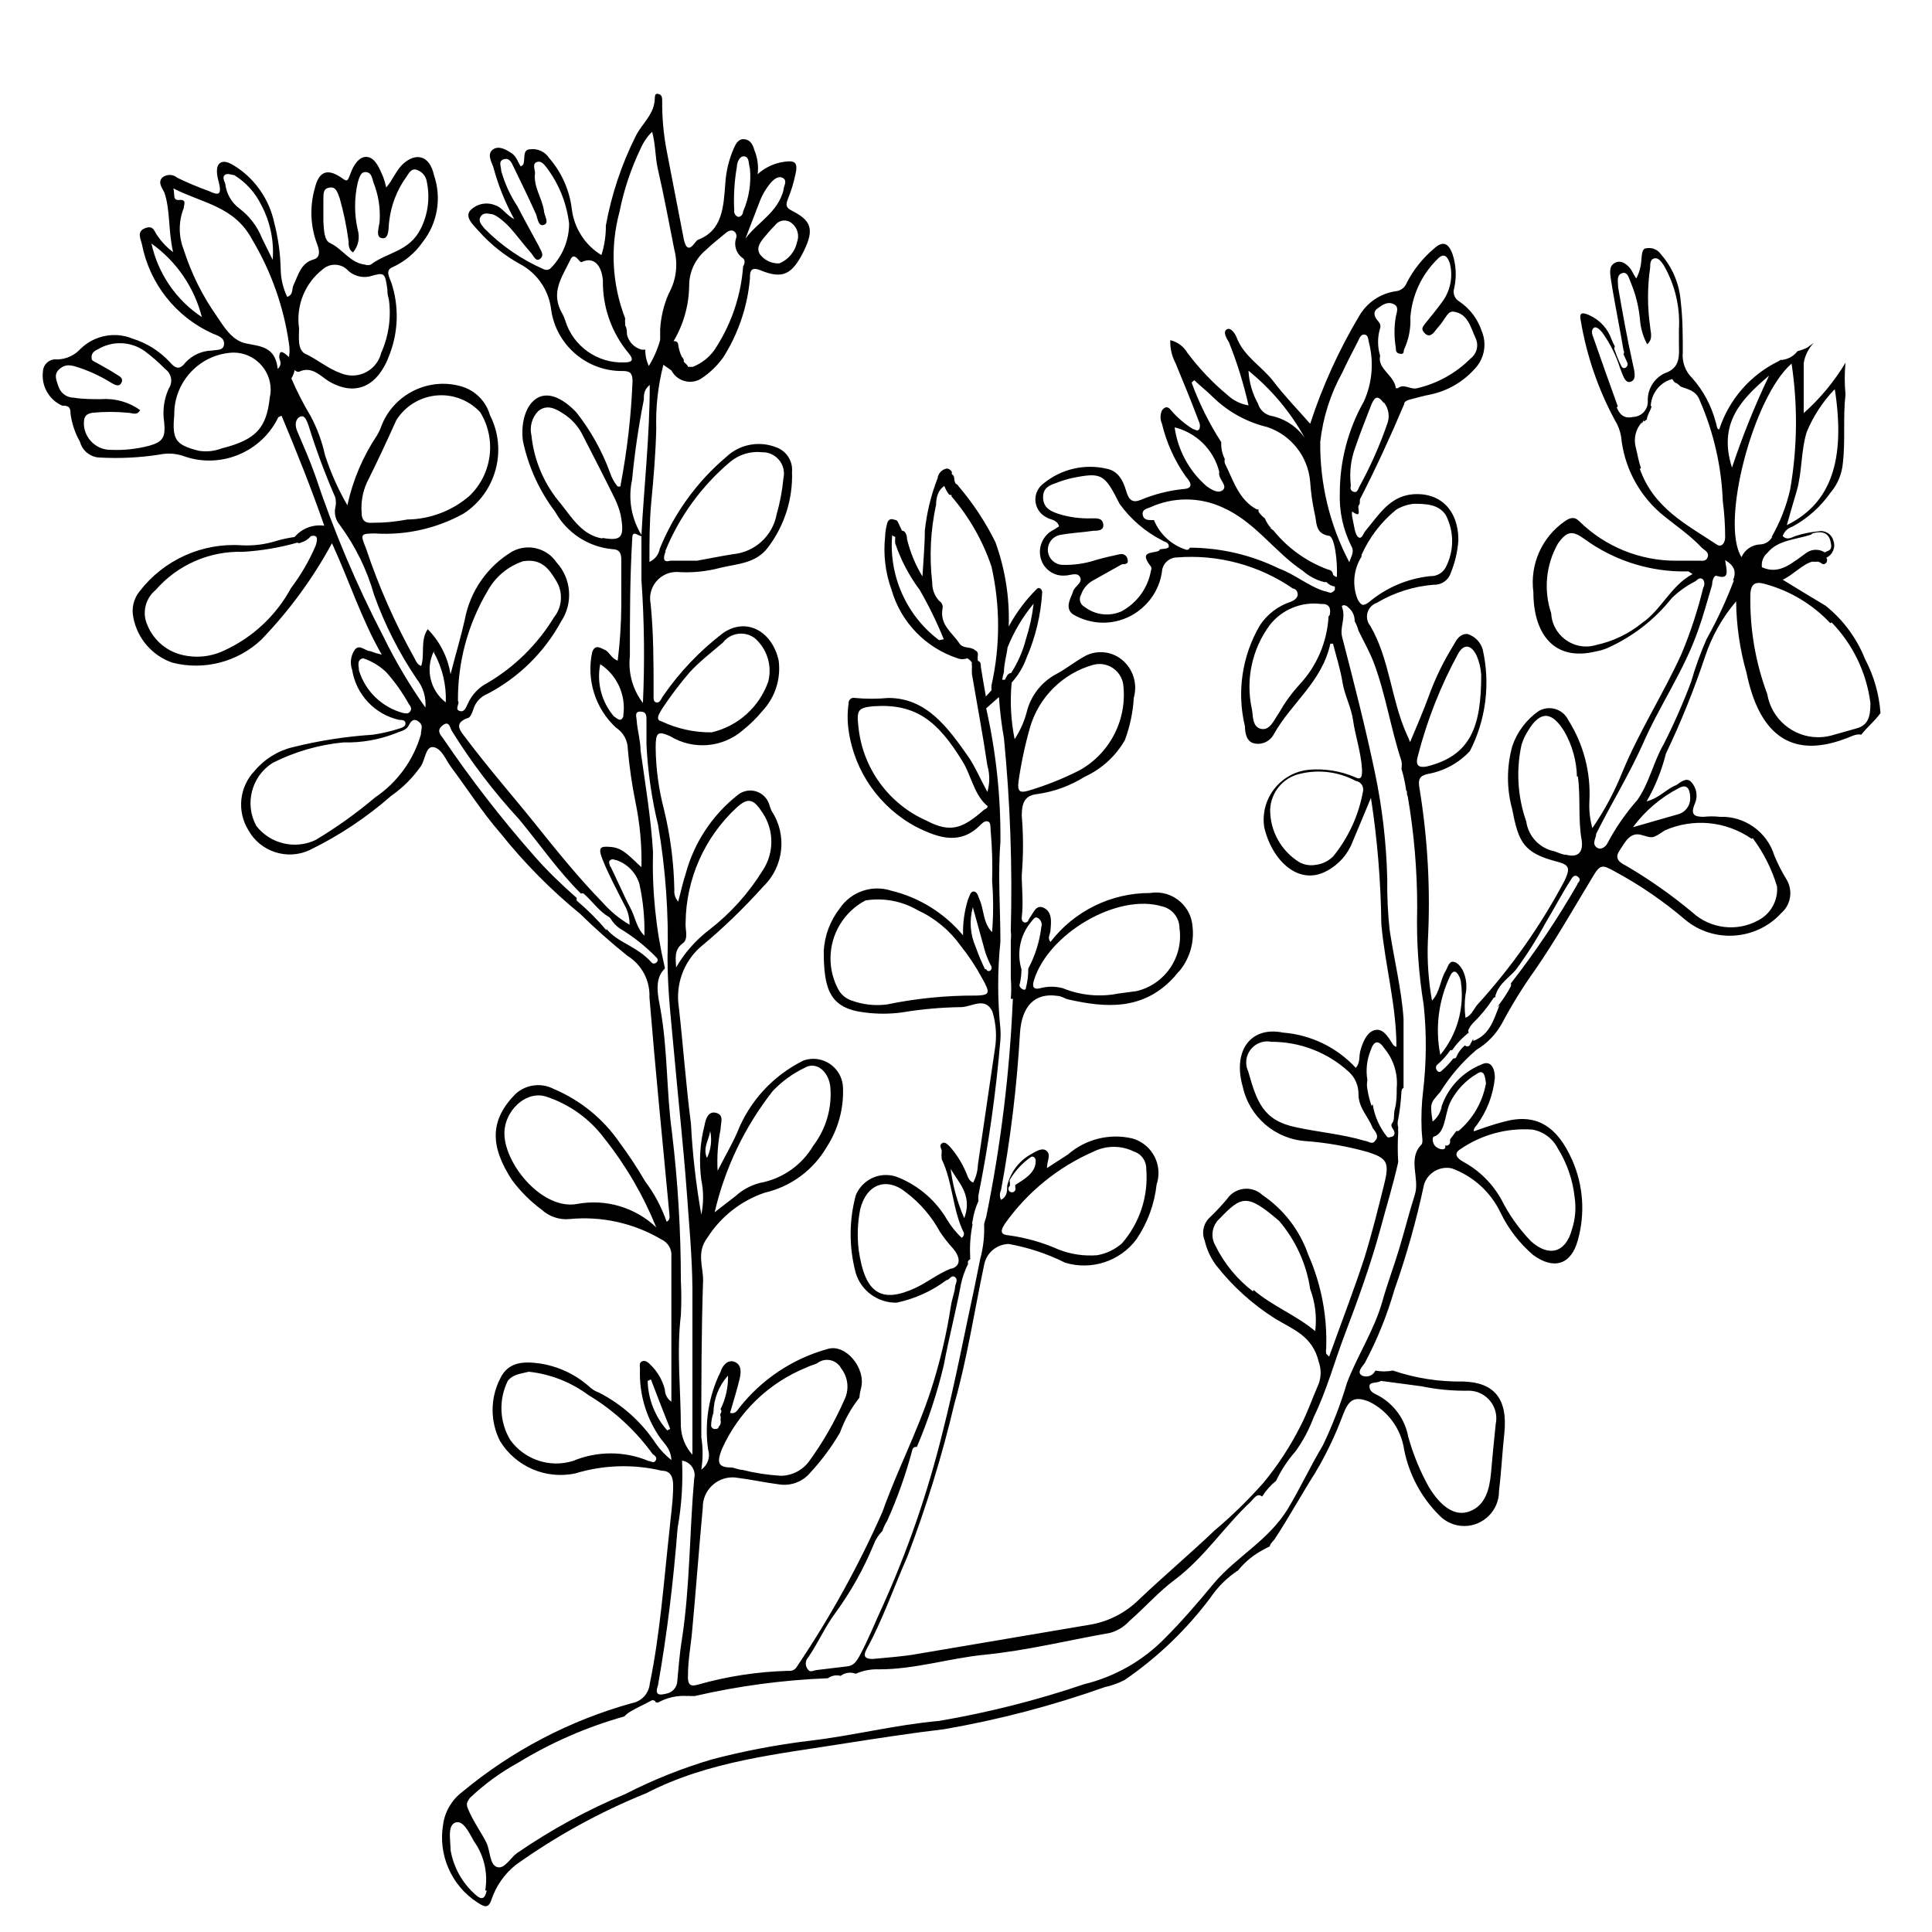 <?xml version="1.0" encoding="UTF-8" standalone="no"?>
<!DOCTYPE svg PUBLIC "-//W3C//DTD SVG 1.1//EN" "http://www.w3.org/Graphics/SVG/1.1/DTD/svg11.dtd">
<svg width="100%" height="100%" viewBox="0 0 70 70" version="1.1" xmlns="http://www.w3.org/2000/svg" xmlns:xlink="http://www.w3.org/1999/xlink" xml:space="preserve" xmlns:serif="http://www.serif.com/" style="fill-rule:evenodd;clip-rule:evenodd;stroke-linejoin:round;stroke-miterlimit:2;">
    <g transform="matrix(1.074,0,0,1.074,-3.008,-2.249)">
        <path d="M63.27,19.86C63.779,19.583 64.217,19.193 64.55,18.72C64.791,18.439 64.937,18.089 64.97,17.72C65.06,16.96 64.97,16.17 65.06,15.4C65.025,15.044 65.025,14.686 65.06,14.33C64.679,14.965 64.204,15.539 63.65,16.03L63.65,14.34C63.693,14.085 63.811,13.848 63.99,13.66L63.77,13.82C63.665,13.873 63.554,13.913 63.44,13.94C63.322,14.098 63.145,14.203 62.95,14.23C62.928,14.241 62.902,14.241 62.88,14.23L62.8,14.28C61.849,14.743 61.127,15.574 60.8,16.58C60.71,16.58 60.72,16.43 60.68,16.33C60.535,15.782 60.265,15.275 59.89,14.85C59.656,14.625 59.538,14.304 59.57,13.98C59.57,13.41 59.57,12.83 59.5,12.26C59.456,11.671 59.221,11.113 58.83,10.67C58.722,10.511 58.528,10.433 58.34,10.47C58.18,10.47 58.19,10.73 58.17,10.9C58.155,11.106 58.098,11.307 58,11.49C57.94,11.39 57.89,11.31 57.85,11.23C57.81,11.15 57.58,10.85 57.33,10.94C57.08,11.03 57.11,11.26 57.14,11.48C57.17,11.7 57.23,12.03 57.28,12.31C57.37,12.82 57.47,13.31 57.57,13.91C57.598,13.949 57.598,14.001 57.57,14.04L57.69,14.31C57.77,14.45 57.58,14.6 57.5,14.45C57.415,14.279 57.341,14.101 57.28,13.92C57.25,13.878 57.25,13.822 57.28,13.78C57.237,13.706 57.2,13.63 57.17,13.55C57.042,13.177 56.762,12.876 56.4,12.72C56.16,12.62 56.07,12.64 56.13,12.92C56.327,14.092 56.715,15.224 57.28,16.27C57.387,16.441 57.458,16.631 57.49,16.83C57.587,17.813 58.052,18.724 58.79,19.38C59.26,19.78 59.79,20.12 60.21,20.57C60.3,20.66 60.47,20.72 60.41,20.89C60.35,21.06 60.19,21 60.07,21.01L59.35,21.01C58.128,21.015 56.952,20.537 56.08,19.68C55.9,19.5 55.75,19.57 55.59,19.68C54.816,20.213 54.406,21.139 54.53,22.07C54.53,23.47 55.22,24.42 56.64,24.07C56.778,24.047 56.912,24.006 57.04,23.95C57.884,23.571 58.625,22.995 59.2,22.27C59.436,22.041 59.706,21.849 60,21.7C60.07,21.64 60.16,21.55 60.26,21.65C60.31,21.733 60.31,21.837 60.26,21.92C60.074,22.689 59.826,23.441 59.52,24.17C58.9,25.53 58.09,26.78 57.52,28.17C57.257,28.825 56.921,29.449 56.52,30.03C56.437,29.734 56.403,29.427 56.42,29.12C56.472,28.159 56.224,27.204 55.71,26.39C55.593,26.142 55.342,25.983 55.068,25.983C54.942,25.983 54.819,26.017 54.71,26.08C54.296,26.369 53.984,26.782 53.82,27.26C53.624,27.963 53.624,28.707 53.82,29.41C54.03,30.52 54.21,30.87 55.32,31.16C55.74,31.27 55.78,31.37 55.59,31.79C54.784,33.312 53.79,34.727 52.63,36C52.51,36.15 52.44,36.35 52.24,36.43C52.204,36.171 52.204,35.909 52.24,35.65C52.301,35.374 52.269,35.086 52.15,34.83C52.07,34.7 51.98,34.56 51.83,34.54C51.68,34.52 51.64,34.73 51.57,34.85C51.38,35.16 51.38,35.57 51.11,35.85C50.991,35.19 50.944,34.52 50.97,33.85C51.062,32.128 50.968,30.402 50.69,28.7C50.63,28.38 50.69,28.26 50.99,28.2C51.527,28.101 52.018,27.831 52.39,27.43C52.931,26.373 53.083,25.158 52.82,24C52.746,23.75 52.55,23.554 52.3,23.48C52.03,23.48 51.93,23.69 51.83,23.87C51.495,24.41 51.216,24.983 51,25.58C50.82,26.08 50.6,26.58 50.37,27.13C50.335,27.034 50.295,26.941 50.25,26.85C49.73,25.68 49.68,24.33 49.03,23.21C48.956,23.122 48.915,23.01 48.915,22.895C48.915,22.684 49.051,22.497 49.25,22.43C49.834,22.082 50.492,21.873 51.17,21.82C51.425,21.833 51.66,21.673 51.74,21.43C51.887,21.073 51.975,20.695 52,20.31C52,19.31 51.39,18.69 50.45,18.77C49.68,18.84 49.31,19.47 48.86,20.01C48.79,20.09 48.75,20.29 48.63,20.22C48.51,20.15 48.48,19.81 48.43,19.59C48.38,19.37 48.43,19.32 48.43,19.36C48.78,19.61 48.57,19.21 48.64,19.14C48.71,19.07 48.64,18.96 48.71,18.88C49.22,17.88 49.71,16.82 50.17,15.73C50.17,15.61 50.34,15.58 50.45,15.55C50.56,15.52 50.86,15.44 51.07,15.4C51.632,15.28 52.143,14.986 52.53,14.56C52.87,14.223 52.973,13.712 52.79,13.27C52.657,12.863 52.393,12.511 52.04,12.27C51.876,12.182 51.799,11.986 51.86,11.81C51.945,11.428 51.924,11.031 51.8,10.66C51.66,10.28 51.47,10.22 51.19,10.47C50.806,10.791 50.49,11.186 50.26,11.63C50.202,11.793 50.052,11.907 49.88,11.92C49.363,11.996 48.909,12.306 48.65,12.76C47.967,13.905 47.414,15.123 47,16.39C46.58,15.91 46.14,15.46 45.76,14.96C45.38,14.46 44.76,14.12 44.52,13.48C44.46,13.33 44.31,13.12 44.18,13.21C44.05,13.3 44.18,13.51 44.26,13.64C44.536,14.331 44.757,15.044 44.92,15.77C44.654,15.726 44.407,15.604 44.21,15.42C43.706,15.001 43.253,14.524 42.86,14C42.734,13.783 42.524,13.627 42.28,13.57C42.271,13.841 42.333,14.11 42.46,14.35C42.73,15 43,15.66 43.26,16.35C43.289,16.42 43.289,16.5 43.26,16.57C43.19,16.67 43.11,16.57 43.05,16.57C42.772,16.399 42.523,16.187 42.31,15.94C42.19,15.77 42.08,15.83 42,15.94C41.936,16.083 41.936,16.247 42,16.39C42.154,17.033 42.429,17.64 42.81,18.18C42.93,18.31 43.11,18.56 42.75,18.59C42.244,18.638 41.748,18.763 41.28,18.96C41,19.07 40.88,18.96 40.79,18.65C40.7,18.34 40.54,17.99 40.15,17.91C39.4,17.73 38.607,17.912 38.01,18.4C37.834,18.526 37.729,18.729 37.729,18.946C37.729,19.203 37.878,19.439 38.11,19.55C38.25,19.64 38.45,19.61 38.53,19.85L38.36,19.96C37.985,20.135 37.796,20.565 37.92,20.96C38.027,21.31 38.366,21.54 38.73,21.51C38.91,21.51 39.15,21.38 39.24,21.57C39.33,21.76 39.05,21.87 39,22.05C38.95,22.23 38.69,22.6 39,22.82C39.309,23.003 39.661,23.1 40.02,23.1C41.011,23.1 41.861,22.362 42,21.38C42.015,21.119 42.229,20.91 42.49,20.9C43.882,20.787 45.27,21.158 46.42,21.95C46.5,21.95 46.58,22.04 46.58,22.15C46.58,22.26 46.46,22.35 46.36,22.39C45.931,22.528 45.561,22.806 45.31,23.18C44.702,24.21 44.519,25.437 44.8,26.6C44.8,26.81 44.85,27.11 45.1,27.17C45.365,27.234 45.641,27.11 45.77,26.87C46.36,25.81 47.4,25.1 47.68,23.81L47.77,23.81C47.88,24.24 48.02,24.67 48.09,25.11C48.16,25.55 48.39,25.96 48.45,26.41C48.51,26.86 48.72,27.49 48.75,28.06C48.75,28.25 48.75,28.44 48.51,28.31C48.024,28.104 47.496,28.019 46.97,28.06C46.103,28.137 45.43,28.873 45.43,29.743C45.43,29.829 45.437,29.915 45.45,30C45.71,31.13 46.62,32 47.57,31.47C47.973,31.255 48.283,30.899 48.44,30.47C48.63,30.01 48.83,29.55 49.05,29.01C49.267,30.417 49.384,31.837 49.4,33.26C49.52,34.64 49.91,36 49.91,37.41C49.854,37.397 49.807,37.36 49.78,37.31C49.63,37.07 49.46,36.79 49.2,36.84C48.94,36.89 48.8,37.19 48.71,37.48C48.62,37.77 48.71,37.91 48.54,38.12C47.903,37.429 47.027,37.004 46.09,36.93C44.96,36.7 44.38,37.58 44.73,38.77C44.955,39.78 45.827,40.526 46.86,40.59C47.567,40.644 48.267,40.768 48.95,40.96C49.59,41.17 49.68,41.3 49.5,42.03C49.32,42.76 49.08,43.73 48.82,44.56C48.46,45.66 48.04,46.74 47.64,47.86C47.604,47.83 47.57,47.796 47.54,47.76C47.53,47.7 47.53,47.64 47.54,47.58C47.581,46.491 47.372,45.406 46.93,44.41C46.646,43.595 46.106,42.893 45.39,42.41C45.244,42.272 45.05,42.196 44.849,42.196C44.584,42.196 44.336,42.329 44.19,42.55C44.014,42.759 43.827,42.96 43.63,43.15C43.405,43.345 43.329,43.664 43.44,43.94C43.509,44.24 43.638,44.522 43.82,44.77C44.377,45.484 45.054,46.097 45.82,46.58C46.43,46.95 47.08,47.16 47.29,48.04C47.374,48.276 47.374,48.534 47.29,48.77C47.08,49.25 46.9,49.77 46.68,50.19C46.334,50.879 45.912,51.526 45.42,52.12C44.91,52.696 44.359,53.234 43.77,53.73C42.93,54.53 42.05,55.27 41.21,56.07C40.781,56.489 40.239,56.774 39.65,56.89L33.75,57.89C33.25,57.98 32.75,58.01 32.24,58.06C32.01,58.06 31.9,57.99 32.03,57.74C32.58,56.74 32.95,55.65 33.41,54.61C34.053,52.924 34.585,51.197 35,49.44C35.43,47.92 35.67,46.33 36,44.77C36.071,44.367 36.421,44.068 36.83,44.06C37.49,44.178 38.13,44.39 38.73,44.69C39.617,44.962 40.586,44.645 41.14,43.9C41.515,43.348 41.748,42.713 41.82,42.05C41.862,41.926 41.883,41.796 41.883,41.665C41.883,41.124 41.521,40.646 41,40.5C40.233,40.32 39.424,40.522 38.83,41.04L38.12,41.5C38.12,41.26 38.26,41.07 38.12,40.93C37.98,40.79 37.76,40.93 37.62,41.01C37.198,41.232 36.892,41.626 36.78,42.09C36.78,42.26 36.78,42.47 36.57,42.57C36.52,42.469 36.52,42.351 36.57,42.25C36.894,40.498 37.108,38.728 37.21,36.95C37.27,36.03 37.71,35.58 38.47,35.69C38.6,35.69 38.71,35.78 38.84,35.81C40.11,36.1 41.35,36.18 42.37,35.1C42.45,35.02 42.51,34.92 42.6,34.84C42.94,34.419 43.096,33.877 43.03,33.34C42.982,32.702 42.443,32.203 41.804,32.203C41.735,32.203 41.667,32.209 41.6,32.22C40.285,32.216 39.041,32.827 38.24,33.87C38.12,33.73 38.24,33.6 38.24,33.47C38.24,33.34 38.34,32.91 38.05,32.74C37.76,32.57 37.68,32.87 37.55,33.04L37.5,33.12C37.5,33.18 37.4,33.25 37.33,33.2C37.26,33.15 37.27,33.09 37.27,33.04C37.33,32.56 37.27,32.04 37.27,31.61C37.326,30.944 37.326,30.276 37.27,29.61C37.27,29.11 37.42,28.92 37.81,28.88C38.371,28.799 38.909,28.601 39.39,28.3C39.962,28.039 40.438,27.606 40.75,27.06C40.92,26.601 41.022,26.119 41.05,25.63C41.184,25.163 41.026,24.658 40.65,24.35C40.274,24.043 39.74,24.01 39.33,24.27C39.03,24.44 38.76,24.66 38.46,24.82C37.976,25.07 37.614,25.507 37.46,26.03C37.376,26.386 37.23,26.724 37.03,27.03C36.903,26.402 36.869,25.758 36.93,25.12C37.15,24.879 37.32,24.597 37.43,24.29C37.734,23.59 37.913,22.842 37.96,22.08C37.96,21.98 37.86,21.88 37.78,21.96C37.403,22.334 37.082,22.762 36.83,23.23C36.864,22.26 36.711,21.292 36.38,20.38C36.045,19.705 35.628,19.074 35.14,18.5C35.117,18.46 35.082,18.428 35.04,18.41C35.008,18.352 34.991,18.286 34.99,18.22C34.989,18.165 34.958,18.115 34.91,18.09C34.913,18.063 34.913,18.037 34.91,18.01C34.876,17.947 34.812,17.905 34.74,17.9C34.576,17.93 34.449,18.064 34.43,18.23C34.208,18.798 34.064,19.393 34,20C34,20.48 33.95,21 33.92,21.54C33.682,21.15 33.507,20.725 33.4,20.28C33.4,20.17 33.35,19.99 33.23,20L33.09,19.7C33.07,19.657 33.027,19.63 32.98,19.63C32.84,19.57 32.75,19.63 32.72,19.79C32.685,19.924 32.664,20.062 32.66,20.2C32.595,20.809 32.67,21.425 32.88,22C33.195,23.085 34.027,23.946 35.1,24.3C35.206,24.342 35.324,24.342 35.43,24.3C35.495,24.336 35.55,24.388 35.59,24.45C35.58,24.486 35.58,24.524 35.59,24.56C35.585,24.653 35.585,24.747 35.59,24.84C35.76,25.84 35.95,26.84 36.11,27.92C36.195,28.211 36.195,28.519 36.11,28.81C35.88,28.39 35.71,27.98 35.48,27.64C34.78,26.64 34.06,25.64 32.77,25.64C32.394,25.675 32.016,25.675 31.64,25.64C31.627,25.637 31.613,25.635 31.599,25.635C31.506,25.635 31.429,25.712 31.429,25.805C31.429,25.81 31.43,25.815 31.43,25.82C31.385,26.125 31.385,26.435 31.43,26.74C31.628,28.132 32.485,29.346 33.73,30C34.48,30.37 35.2,30.61 35.88,29.92C35.96,29.84 36.05,29.77 36.14,29.81C36.23,29.85 36.21,30 36.22,30.1C36.271,30.672 36.288,31.246 36.27,31.82C36.315,32.392 36.315,32.968 36.27,33.54C35.96,33.23 36,32.79 35.85,32.45C35.8,32.34 35.78,32.19 35.66,32.17C35.54,32.15 35.51,32.33 35.46,32.43C35.335,32.824 35.278,33.237 35.29,33.65C34.664,32.898 33.811,32.368 32.86,32.14C32.216,31.932 31.507,32.178 31.13,32.74C30.809,33.151 30.621,33.65 30.59,34.17C30.59,35.49 30.8,36.11 31.97,36.25C32.385,36.305 32.805,36.305 33.22,36.25C33.881,36.139 34.55,36.079 35.22,36.07C35.57,36.07 36.04,35.7 36.28,36.22C36.408,36.638 36.435,37.08 36.36,37.51C36.285,37.94 36.36,37.51 36.36,37.51L35.79,41.39C35.783,41.6 35.728,41.805 35.63,41.99C35.45,41.91 35.44,41.73 35.37,41.6C35.235,41.293 35.053,41.01 34.83,40.76C34.76,40.7 34.67,40.59 34.57,40.67C34.47,40.75 34.57,40.84 34.57,40.93C34.56,41.02 34.56,41.11 34.57,41.2C34.95,41.99 34.93,42.91 35.32,43.69C35.32,43.74 35.32,43.81 35.24,43.85C35.051,43.669 34.886,43.464 34.75,43.24C34.381,42.608 33.815,42.113 33.14,41.83C32.998,41.766 32.845,41.733 32.689,41.733C32.242,41.733 31.838,42.006 31.67,42.42C31.44,43.278 31.44,44.182 31.67,45.04C31.853,45.643 32.42,46.054 33.05,46.04C33.659,45.912 34.232,45.653 34.73,45.28C34.83,45.28 34.9,45.08 35.02,45.18C35.14,45.28 35.02,45.41 35.02,45.52C35.02,45.63 34.91,45.94 34.88,46.15C34.731,47.12 34.504,48.077 34.2,49.01C33.74,50.42 33.06,51.71 32.57,53.1C31.765,54.918 30.802,56.662 29.69,58.31C29.636,58.417 29.519,58.477 29.4,58.46C28.361,58.487 27.329,58.645 26.33,58.93C26.09,59 25.99,58.93 26.01,58.59C26.01,58.1 26.11,57.59 26.15,57.12C26.28,55.73 26.38,54.34 26.51,52.95C26.51,52.945 26.51,52.939 26.51,52.934C26.51,52.385 26.961,51.934 27.51,51.934C27.57,51.934 27.631,51.939 27.69,51.95C28.16,52.01 28.61,52.11 29.08,52.17C29.479,52.234 29.883,52.082 30.14,51.77C30.522,51.358 30.857,50.905 31.14,50.42C31.292,49.997 31.511,49.602 31.79,49.25C31.8,49.138 31.82,49.028 31.85,48.92C32.02,48.24 31.32,47.42 30.73,47.6C29.541,47.927 28.489,48.629 27.73,49.6C27.66,49.69 27.61,49.8 27.43,49.76C27.54,49.37 27.66,49 27.75,48.62C27.8,48.41 27.83,48.14 27.59,48.04C27.35,47.94 27.17,48.17 27.11,48.37C26.707,49.184 26.561,50.101 26.69,51C26.771,51.249 26.676,51.523 26.46,51.67C26.517,51.309 26.517,50.941 26.46,50.58C26.46,48.81 26.46,47.05 26.52,45.28C26.52,44.81 26.29,44.34 26.67,43.84C27.123,43.132 27.804,42.599 28.6,42.33C29.479,42.127 30.236,41.569 30.69,40.79C31.075,40.196 31.267,39.497 31.24,38.79C31.227,38.251 30.78,37.814 30.24,37.814C30.128,37.814 30.016,37.833 29.91,37.87C28.887,38.372 28.087,39.239 27.67,40.3C27.49,40.71 27.26,41.1 27.01,41.59C26.983,41.121 27.017,40.65 27.11,40.19C27.11,39.97 27.24,39.72 26.97,39.64C26.7,39.56 26.61,39.83 26.57,40.05C26.414,40.654 26.376,41.282 26.46,41.9C26.54,42.286 26.54,42.684 26.46,43.07C26.28,42.055 26.163,41.03 26.11,40C25.94,38.69 25.85,37.38 25.7,36.06C25.588,35.317 25.855,34.566 26.41,34.06C27.174,33.427 27.889,32.739 28.55,32C29.245,31.332 29.364,30.253 28.83,29.45C28.799,29.378 28.772,29.305 28.75,29.23C28.662,28.952 28.403,28.763 28.111,28.763C27.954,28.763 27.801,28.818 27.68,28.92C26.826,29.595 26.212,30.528 25.93,31.58C25.83,31.88 25.77,32.18 25.68,32.51C25.584,32.404 25.537,32.262 25.55,32.12C25.534,31.203 25.417,30.291 25.2,29.4C25.022,28.721 24.927,28.022 24.92,27.32C24.92,26.81 24.98,26.74 25.41,26.93C26.185,27.406 27.187,27.32 27.87,26.72C28.108,26.53 28.326,26.315 28.52,26.08C28.948,25.624 29.15,25 29.07,24.38C28.85,23.38 27.97,22.9 27.18,23.46C26.408,24.052 25.733,24.76 25.18,25.56C25.11,25.65 25.07,25.82 24.94,25.79C24.81,25.76 24.86,25.58 24.85,25.46C24.85,24.46 24.85,23.46 24.75,22.46C24.738,22.401 24.732,22.34 24.732,22.28C24.732,21.792 25.133,21.39 25.622,21.39C25.628,21.39 25.634,21.39 25.64,21.39C26.131,21.424 26.624,21.377 27.1,21.25C27.67,21.11 28.3,21.11 28.71,20.56C29.265,19.828 29.551,18.928 29.52,18.01C29.551,17.652 29.337,17.314 29,17.19C28.421,16.953 27.753,17.078 27.3,17.51C26.315,18.344 25.546,19.404 25.06,20.6C25.025,20.798 24.894,20.967 24.71,21.05C24.71,20.36 24.71,19.7 24.77,19.05C24.85,18.22 24.92,17.39 24.94,16.55C24.918,15.826 24.999,15.102 25.18,14.4L25.45,14.59C25.572,14.825 25.816,14.974 26.081,14.974C26.211,14.974 26.339,14.938 26.45,14.87C26.742,14.678 26.996,14.434 27.2,14.15C27.707,13.351 28.015,12.442 28.1,11.5C28.1,11.29 28.1,11.07 28.45,11.21C29.2,11.52 29.52,11.36 29.91,10.58C30.3,9.8 30.14,9.52 29.51,9.2C29.3,9.09 29.31,9 29.38,8.81C29.487,8.548 29.57,8.277 29.63,8C29.73,7.58 29.63,7.5 29.27,7.55C28.931,7.594 28.613,7.74 28.36,7.97C28.395,7.695 28.357,7.416 28.25,7.16C28.2,6.97 28.11,6.81 27.91,6.79C27.71,6.77 27.62,6.95 27.55,7.11C27.391,7.478 27.297,7.87 27.27,8.27C27.21,9.07 27.18,9.88 26.33,10.19C26.33,10.19 26.27,10.25 26.24,10.29C26.05,10.55 25.94,10.48 25.87,10.17C25.68,9.17 25.48,8.17 25.29,7.17C25.185,6.62 25.135,6.06 25.14,5.5C25.14,5.41 25.14,5.3 25.03,5.27C24.92,5.24 24.9,5.27 24.89,5.4C24.89,5.95 24.45,6.26 24.24,6.7C23.767,7.648 23.43,8.658 23.24,9.7C23.243,10.039 23.192,10.377 23.09,10.7C22.535,10.361 22.166,9.785 22.09,9.14C22.013,8.507 21.748,7.911 21.33,7.43C21.193,7.215 20.943,7.098 20.69,7.13C20.41,7.13 20.53,7.47 20.45,7.65L20.37,7.71C20.27,7.56 20.22,7.37 20.07,7.27C19.92,7.17 19.65,6.99 19.44,7.13C19.23,7.27 19.36,7.52 19.44,7.72C19.604,8.337 19.843,8.931 20.15,9.49C19.87,9.34 19.74,9.09 19.51,9.02C19.213,8.894 18.866,8.971 18.65,9.21C18.48,9.45 18.79,9.7 18.96,9.9C19.355,10.342 19.821,10.714 20.34,11C20.914,11.303 21.306,11.867 21.39,12.51C21.542,13.719 22.592,14.63 23.81,14.61C24.05,14.61 24.14,14.68 24.14,14.95C24.093,16.122 23.959,17.288 23.74,18.44C23.74,18.49 23.74,18.53 23.63,18.5C23.519,18.363 23.435,18.207 23.38,18.04C23.111,17.304 22.726,16.615 22.24,16C21.73,15.47 21.24,15.3 20.88,15.55C20.52,15.8 20.37,16.38 20.44,16.96C20.621,17.831 20.993,18.651 21.53,19.36C21.924,20.069 22.643,20.541 23.45,20.62C23.69,20.62 23.77,20.75 23.76,21.01L23.76,22.54C23.755,23.155 23.715,23.769 23.64,24.38C23.42,24.31 23.37,24.09 23.21,24.02C23.05,23.95 22.88,23.82 22.78,24.09C22.576,25.021 22.881,25.993 23.58,26.64C23.825,26.798 23.976,27.068 23.98,27.36C24.032,27.964 24.119,28.565 24.24,29.16C24.389,29.88 24.457,30.615 24.44,31.35C24.09,31.04 23.84,30.71 23.44,30.67C23.04,30.63 22.96,30.67 23.14,31.12C23.32,31.57 23.61,32.12 23.86,32.61C23.98,32.816 24.043,33.051 24.04,33.29C23.699,33.09 23.392,32.837 23.13,32.54C22.32,31.71 21.58,30.79 20.85,29.88C20.12,28.97 19.27,28 18.52,27C18.33,26.75 18.09,26.5 18.57,26.32C18.67,26.32 18.74,26.11 18.78,25.99C18.857,25.766 19.029,25.587 19.25,25.5C20.299,24.95 21.163,24.1 21.73,23.06C22.144,22.439 22.078,21.608 21.57,21.06C21.242,20.577 20.593,20.42 20.08,20.7C19.241,21.201 18.658,22.04 18.48,23C18.35,23.58 18.18,24.14 18,24.84C17.908,24.266 17.639,23.734 17.23,23.32C16.97,23.7 17.14,24.17 17.01,24.56C16.87,24.51 16.84,24.4 16.79,24.31C16.128,23.128 15.579,21.885 15.15,20.6C14.95,20.1 14.96,20.1 15.44,20.09C16.483,20.159 17.525,19.927 18.44,19.42C19.54,18.71 19.928,17.265 19.33,16.1C19.207,15.666 18.883,15.316 18.46,15.16C17.308,14.765 16.035,15.388 15.64,16.54C15.606,16.623 15.566,16.703 15.52,16.78C15.041,17.497 14.702,18.297 14.52,19.14C14.206,18.599 13.951,18.026 13.76,17.43C13.66,16.977 13.499,16.539 13.28,16.13C13.034,15.722 12.817,15.298 12.63,14.86C12.684,14.775 12.722,14.68 12.74,14.58C12.8,14.63 12.85,14.65 12.9,14.63C13.33,14.43 13.63,14.8 13.9,14.96C14.79,15.48 15.56,15.15 15.96,14.01C16.241,13.251 16.259,12.42 16.01,11.65C15.96,11.48 15.76,11.21 16.06,11.1C16.462,10.914 16.807,10.624 17.06,10.26C17.563,9.621 17.706,8.768 17.44,8C17.3,7.34 16.83,7.21 16.37,7.65C16.16,7.86 16.05,8.16 15.83,8.42C15.805,8.301 15.771,8.184 15.73,8.07C15.61,7.79 15.47,7.43 15.2,7.39C14.93,7.35 14.73,7.65 14.62,7.96C14.51,8.27 14.49,8.2 14.29,8.07C13.82,7.76 13.55,7.9 13.42,8.45C13.241,9.079 13.273,9.75 13.51,10.36C13.59,10.58 13.6,10.79 13.37,10.85C12.95,10.97 12.86,11.38 12.7,11.72C12.64,11.85 12.7,12.04 12.49,12.11C12.349,11.816 12.274,11.496 12.27,11.17C12.258,10.64 12.184,10.113 12.05,9.6C11.89,8.853 11.449,8.194 10.82,7.76C10.64,7.64 10.4,7.48 10.23,7.59C10.06,7.7 10.12,8.03 10.18,8.23C10.29,8.67 10.18,8.7 9.85,8.54C9.486,8.409 9.128,8.259 8.78,8.09C8.634,7.964 8.416,7.964 8.27,8.09C8.12,8.26 8.27,8.43 8.35,8.6C8.55,9.21 8.47,9.84 8.64,10.6C8.442,10.453 8.269,10.274 8.13,10.07C8,9.92 8,9.68 7.7,9.79C7.4,9.9 7.55,10.16 7.59,10.34C7.849,11.663 8.733,12.782 9.96,13.34C10.14,13.42 10.37,13.47 10.36,13.7C10.35,13.93 10.11,13.89 9.95,13.92C9.617,13.928 9.3,14.069 9.07,14.31C8.88,14.56 8.74,14.56 8.53,14.31C8.19,13.942 7.758,13.67 7.28,13.52C6.679,13.272 5.985,13.406 5.52,13.86C5.315,14.086 5.025,14.216 4.72,14.22C4.703,14.218 4.686,14.217 4.67,14.217C4.446,14.217 4.259,14.396 4.25,14.62C4.186,15.107 4.451,15.581 4.9,15.78C5.04,15.78 5.19,15.78 5.18,16.05C5.224,16.384 5.333,16.707 5.5,17C5.581,17.309 5.861,17.527 6.18,17.53C6.848,17.566 7.519,17.533 8.18,17.43C8.471,17.368 8.773,17.393 9.05,17.5C10.276,17.908 11.63,17.335 12.19,16.17C12.225,16.15 12.262,16.133 12.3,16.12C12.81,17.34 13.3,18.56 13.74,19.83C13.364,19.775 12.985,19.919 12.74,20.21C12.534,20.239 12.33,20.282 12.13,20.34C11.752,20.46 11.356,20.51 10.96,20.49C9.629,20.397 8.337,20.976 7.52,22.03C7.311,22.279 7.23,22.612 7.3,22.93C7.434,23.636 7.939,24.218 8.62,24.45C9.686,24.722 10.821,24.427 11.62,23.67C12.557,22.699 13.357,21.606 14,20.42C14.58,21.68 15,23 15.68,24.18C15.547,24.149 15.417,24.109 15.29,24.06C15.12,24.06 14.95,23.82 14.78,24C14.635,24.199 14.598,24.458 14.68,24.69C14.812,25.525 15.445,26.198 16.27,26.38C16.35,26.38 16.47,26.38 16.48,26.49C16.49,26.6 16.37,26.64 16.28,26.67C15.986,26.765 15.685,26.835 15.38,26.88C14.469,26.939 13.566,27.08 12.68,27.3C12.175,27.421 11.723,27.702 11.39,28.1C10.873,28.639 10.786,29.466 11.18,30.1C11.583,30.83 12.496,31.126 13.25,30.77C14.244,30.285 15.169,29.67 16,28.94C16.39,28.669 16.729,28.33 17,27.94C17.15,27.72 17.16,27.25 17.43,27.3C17.7,27.35 17.83,27.71 18.01,27.96C18.57,28.71 19.08,29.51 19.69,30.21C20.489,31.209 21.39,32.12 22.38,32.93C22.886,33.426 23.417,33.897 23.97,34.34C24.451,34.639 24.734,35.175 24.71,35.74C24.91,38.17 25.15,40.59 25.38,43.02C25.38,43.12 25.43,43.24 25.29,43.31C25.119,42.818 24.873,42.356 24.56,41.94C24.301,41.494 24.017,41.064 23.71,40.65C23.157,39.842 22.383,39.21 21.48,38.83C21.054,38.607 20.53,38.68 20.18,39.01C19.32,39.89 19.33,40.76 20.07,41.9C20.352,42.281 20.689,42.618 21.07,42.9C21.324,43.135 21.666,43.251 22.01,43.22C23.093,43.113 24.183,43.355 25.12,43.91C25.339,44.011 25.472,44.24 25.45,44.48L25.45,49.38C25.314,49.288 25.231,49.134 25.23,48.97C25.151,48.659 24.988,48.376 24.76,48.15C24.67,48.06 24.58,47.97 24.46,48.02C24.34,48.07 24.4,48.21 24.39,48.31C24.365,49.09 24.581,49.858 25.01,50.51C25.16,50.76 25.43,50.93 25.45,51.35C25.251,51.192 25.076,51.007 24.93,50.8C24.448,50.066 23.783,49.469 23,49.07C22.893,49.033 22.794,48.975 22.71,48.9C22.233,48.466 21.638,48.184 21,48.09C20.49,48.02 19.94,48.02 19.67,48.61C19.335,49.269 19.335,50.051 19.67,50.71C20.198,51.574 21.22,52.012 22.21,51.8C23.158,51.511 24.166,51.48 25.13,51.71C25.4,51.71 25.51,51.89 25.51,52.21C25.51,52.73 25.43,53.21 25.38,53.77C25.19,55.49 25.07,57.21 24.72,58.9C24.689,59.226 24.442,59.493 24.12,59.55C22.019,60.133 20.066,61.156 18.39,62.55C18.041,62.815 17.811,63.207 17.75,63.64C17.574,64.666 18.027,65.703 18.9,66.27C19.12,66.41 19.27,66.51 19.38,66.18C19.536,65.715 19.825,65.304 20.21,65C21.574,64.027 23.047,63.218 24.6,62.59C26.73,61.49 29.07,61.27 31.36,60.9C32.45,60.73 33.55,60.56 34.65,60.43C36.494,60.111 38.307,59.636 40.07,59.01C40.303,58.96 40.528,58.879 40.74,58.77C41.848,58.01 42.824,57.075 43.63,56C43.878,55.63 44.198,55.314 44.57,55.07C44.8,54.785 45.085,54.55 45.41,54.38L45.52,54.32L45.64,54.26C45.64,54.18 45.74,54.1 45.8,54.02C46.28,53.29 46.7,52.52 47.17,51.78C47.538,51.163 47.849,50.513 48.1,49.84C48.3,49.31 48.48,49.18 48.99,49.38C49.626,49.692 50.068,50.299 50.17,51C50.338,51.847 50.756,52.624 51.37,53.23C51.59,53.451 51.889,53.575 52.2,53.575C52.842,53.575 53.37,53.047 53.37,52.405C53.37,52.4 53.37,52.395 53.37,52.39C53.45,51.74 53.48,51.09 53.55,50.45C53.67,49.29 53.22,48.73 52.16,48.7C51.355,48.714 50.553,48.589 49.79,48.33C49.595,48.369 49.395,48.369 49.2,48.33C49.145,48.452 49.024,48.53 48.89,48.53C48.842,48.53 48.794,48.52 48.75,48.5C48.56,48.39 48.75,48.21 48.84,48.08C49.259,47.294 49.594,46.466 49.84,45.61C50.25,44.45 50.584,43.264 50.84,42.06C50.96,41.661 51.373,41.419 51.78,41.51C52.5,41.773 53.09,42.308 53.42,43C53.684,43.547 54.059,44.034 54.52,44.43C55.23,44.95 55.81,44.75 56.03,43.93C56.282,43.035 56.215,42.08 55.84,41.23C55.33,40.08 54.62,39.63 53.52,39.94C53.17,40.03 52.83,40.15 52.52,40.26C52.52,40.13 52.58,40.11 52.62,40.05C52.962,39.584 53.173,39.035 53.23,38.46C53.23,38.06 53.05,37.87 52.79,38C52.159,38.249 51.665,38.76 51.44,39.4C51.408,39.61 51.297,39.799 51.13,39.93C51.04,39.3 51.05,39.32 51.39,38.93C51.72,38.396 52.132,37.917 52.61,37.51C52.97,37.294 53.267,36.987 53.47,36.62C53.803,35.992 54.177,35.388 54.59,34.81C55.28,33.81 55.88,32.75 56.51,31.71C56.78,31.25 56.84,31.25 57.27,31.49C58.119,31.947 58.917,32.494 59.65,33.12C60.609,33.92 62.048,33.822 62.89,32.9C63.213,32.622 63.293,32.149 63.08,31.78C62.918,31.518 62.778,31.244 62.66,30.96C62.416,30.159 61.657,29.618 60.82,29.65C60.637,29.63 60.453,29.63 60.27,29.65C59.95,29.65 59.82,29.57 59.98,29.2C60.087,28.953 60.036,28.665 59.85,28.47C59.7,28.31 59.51,28.47 59.35,28.58C59.03,28.7 58.79,29.01 58.35,29.13C58.641,28.626 58.86,28.084 59,27.52C59.508,26.459 59.948,25.366 60.32,24.25C60.546,23.565 60.902,22.929 61.37,22.38C61.378,23.195 61.496,24.006 61.72,24.79C62.13,26.79 63.16,27.71 65.01,27.03C65.21,26.97 65.41,26.83 65.59,26.88C65.79,26.62 66.05,26.42 66.24,26.15C66.195,25.514 66.018,24.894 65.72,24.33C65.44,23.625 64.982,23.005 64.39,22.53C63.91,22.24 63.39,21.93 62.94,21.65C63.25,21.52 63.62,21.12 63.94,21.04C64.003,21.05 64.067,21.05 64.13,21.04C64.174,21.052 64.214,21.072 64.25,21.1C64.37,21.19 64.5,21.02 64.41,20.91C64.629,20.81 64.734,20.555 64.65,20.33C64.591,20.108 64.364,19.97 64.14,20.02C63.875,20.043 63.613,20.097 63.36,20.18C63.22,20.24 63.08,20.32 62.94,20.18C62.991,20.026 63.115,19.907 63.27,19.86ZM58.21,23.1C57.76,23.469 57.229,23.726 56.66,23.85C56.546,23.885 56.428,23.904 56.309,23.904C55.683,23.904 55.16,23.405 55.13,22.78C54.869,22 54.952,21.144 55.36,20.43C55.67,19.99 55.86,19.99 56.27,20.29C57.2,20.964 58.312,21.34 59.46,21.37L59.76,21.37L59.9,21.46C59.17,21.85 58.85,22.66 58.21,23.1ZM50.63,27.61C50.94,26.398 51.401,25.229 52,24.13C52.19,23.81 52.43,23.84 52.61,24.2C52.702,24.409 52.756,24.632 52.77,24.86C52.77,26.59 52.43,27.58 50.94,27.95C50.67,28 50.54,27.93 50.63,27.61ZM48.78,28.8C48.636,29.599 48.292,30.349 47.78,30.98C47.622,31.14 47.414,31.243 47.19,31.27C47.006,31.303 46.816,31.275 46.65,31.19C46.025,30.812 45.644,30.131 45.65,29.4C45.676,28.822 46.087,28.329 46.65,28.2C47.288,28.043 47.962,28.129 48.54,28.44C48.682,28.46 48.789,28.583 48.789,28.727C48.789,28.752 48.786,28.776 48.78,28.8ZM30,48.23C30.12,48.17 30.24,48.14 30.36,48.09C30.456,48.012 30.577,47.969 30.701,47.969C30.902,47.969 31.087,48.081 31.18,48.26C31.418,48.566 31.457,48.985 31.28,49.33C30.959,50.061 30.56,50.755 30.09,51.4C29.866,51.699 29.514,51.877 29.14,51.88C28.701,51.854 28.266,51.787 27.84,51.68C27.72,51.68 27.59,51.61 27.47,51.6C27.04,51.6 26.97,51.45 27.15,50.99C27.707,49.736 28.729,48.746 30,48.23ZM26.87,49.78C26.865,49.764 26.865,49.746 26.87,49.73C26.881,49.275 27.055,48.838 27.36,48.5C27.37,48.891 27.284,49.279 27.11,49.63C27.145,49.674 27.145,49.736 27.11,49.78C27.095,49.812 27.095,49.848 27.11,49.88C27.125,49.912 27.11,49.88 27.11,49.88C27.119,49.899 27.119,49.921 27.11,49.94L27.11,50.01C27.131,50.086 27.108,50.167 27.05,50.22C27.045,50.266 27.006,50.301 26.96,50.301C26.957,50.301 26.953,50.3 26.95,50.3C26.94,50.302 26.929,50.304 26.919,50.304C26.854,50.304 26.798,50.255 26.79,50.19C26.794,50.051 26.818,49.913 26.86,49.78L26.87,49.78ZM28.87,38.9C29.177,38.577 29.539,38.313 29.94,38.12C30.32,37.89 30.74,38.21 30.81,38.74C30.878,39.454 30.674,40.169 30.24,40.74C29.852,41.401 29.194,41.862 28.44,42C28.135,42.078 27.853,42.229 27.62,42.44L26.91,42.99C27.256,41.5 27.925,40.103 28.87,38.9ZM26.76,40.25C26.825,40.557 26.786,40.877 26.65,41.16C26.5,40.81 26.72,40.55 26.76,40.25ZM25.14,26C25.424,25.571 25.735,25.16 26.07,24.77C26.41,24.4 26.82,24.09 27.19,23.77C27.444,23.438 27.924,23.371 28.26,23.62C28.676,23.98 28.854,24.546 28.72,25.08C28.421,25.942 27.699,26.593 26.81,26.8C26.226,26.806 25.648,26.68 25.12,26.43C24.88,26.38 25.06,26.14 25.14,26ZM25.25,20.67C25.728,19.508 26.479,18.479 27.44,17.67C27.739,17.424 28.125,17.308 28.51,17.35C28.516,17.35 28.522,17.35 28.528,17.35C28.923,17.35 29.248,17.675 29.248,18.07C29.248,18.124 29.242,18.177 29.23,18.23C29.191,18.643 29.114,19.051 29,19.45C28.865,20.173 28.262,20.722 27.53,20.79C27.14,20.85 26.76,20.93 26.31,21.01L25.41,21.01C25.17,21.08 25.17,20.93 25.25,20.71L25.25,20.67ZM18.25,25.74C18.239,24.435 18.584,23.152 19.25,22.03C19.507,21.559 19.932,21.202 20.44,21.03C21.07,20.92 21.33,21.3 21.56,21.68C21.803,22.065 21.775,22.565 21.49,22.92C20.936,23.829 20.167,24.589 19.25,25.13C18.951,25.282 18.715,25.533 18.58,25.84C18.52,25.96 18.47,26.13 18.31,26.08C18.15,26.03 18.27,25.89 18.27,25.78L18.25,25.74ZM15,19.39C14.974,19.048 15.032,18.704 15.17,18.39C15.52,17.69 15.85,16.98 16.17,16.27C16.497,15.747 17.072,15.428 17.688,15.428C18.186,15.428 18.661,15.635 19,16C19.561,16.908 19.406,18.096 18.63,18.83C18.048,19.33 17.308,19.61 16.54,19.62C16.148,19.696 15.749,19.733 15.35,19.73C15.12,19.75 15,19.65 15,19.39ZM13.71,9.57L13.71,8.83C13.71,8.59 13.71,8.45 13.93,8.42C14.15,8.39 14.19,8.61 14.26,8.78C14.394,9.256 14.495,9.74 14.56,10.23C14.56,10.36 14.56,10.52 14.71,10.61C14.887,10.4 14.948,10.114 14.87,9.85C14.75,9.323 14.75,8.777 14.87,8.25C14.92,8.1 14.96,7.88 15.15,7.9C15.34,7.92 15.35,8.1 15.4,8.25C15.561,8.653 15.633,9.086 15.61,9.52C15.61,9.72 15.44,10.09 15.69,10.13C15.94,10.17 15.9,9.76 15.93,9.56C15.992,9.019 16.192,8.502 16.51,8.06C16.6,7.93 16.68,7.75 16.88,7.83C17.052,7.894 17.175,8.048 17.2,8.23C17.311,8.761 17.241,9.314 17,9.8C16.61,10.59 15.86,10.6 15.31,11.02C15.246,11.046 15.174,11.046 15.11,11.02C14.63,10.97 14.36,10.5 13.95,10.3C13.73,10.22 13.73,9.84 13.71,9.57ZM12.89,13.17C12.778,12.407 13.088,11.64 13.7,11.17C13.927,10.977 14.263,10.977 14.49,11.17C14.687,11.386 14.984,11.482 15.27,11.42C15.78,11.27 15.79,11.29 15.87,11.87C15.87,11.95 15.87,12.03 15.92,12.2C16.003,12.812 15.912,13.436 15.66,14C15.551,14.446 15.148,14.763 14.689,14.763C14.551,14.763 14.416,14.735 14.29,14.68C13.86,14.53 13.5,14.21 13.08,14.02C12.83,13.87 12.89,13.45 12.89,13.17ZM13.45,20.5C13.233,21.009 12.954,21.489 12.62,21.93C12.113,22.867 11.311,23.612 10.34,24.05C9.86,24.273 9.314,24.309 8.81,24.15C8.275,23.974 7.862,23.542 7.71,23C7.624,22.63 7.756,22.241 8.05,22C8.789,21.149 9.873,20.675 11,20.71C11.619,20.673 12.233,20.57 12.83,20.4C12.866,20.424 12.914,20.424 12.95,20.4C13.083,20.362 13.201,20.286 13.29,20.18C13.55,20.12 13.51,20.31 13.45,20.5ZM10.38,8C10.48,7.92 10.6,8 10.7,8C11.092,8.241 11.407,8.587 11.61,9C11.915,9.57 12.051,10.216 12,10.86L11.64,10.13C11.483,9.734 11.22,9.388 10.88,9.13C10.609,8.93 10.435,8.625 10.4,8.29C10.36,8.19 10.3,8.07 10.38,8ZM7.91,10.31C8.752,10.909 9.355,11.789 9.61,12.79C8.743,12.216 8.133,11.326 7.91,10.31ZM7.84,17.13C7.419,17.241 6.985,17.288 6.55,17.27C6.543,17.27 6.537,17.27 6.53,17.27C6.04,17.27 5.635,16.87 5.63,16.38C5.63,16.11 5.73,16.06 5.91,16.02C6.316,15.98 6.724,15.98 7.13,16.02C7.26,16.02 7.41,16.13 7.53,15.93C7.147,15.655 6.68,15.524 6.21,15.56C5.91,15.56 5.6,15.56 5.29,15.51C5.061,15.51 4.856,15.366 4.78,15.15C4.72,14.96 4.6,14.75 4.78,14.57C4.96,14.39 5.12,14.4 5.32,14.45C5.749,14.579 6.159,14.763 6.54,15C6.66,15.07 6.82,15.17 6.9,15C6.98,14.83 6.79,14.77 6.69,14.7C6.59,14.63 6.29,14.46 6.09,14.35C5.89,14.24 5.89,14.26 5.89,14.13C5.89,14 6,13.92 6.1,13.88C6.586,13.585 7.203,13.605 7.67,13.93C7.919,14.114 8.153,14.318 8.37,14.54C8.499,14.63 8.577,14.777 8.577,14.935C8.577,15.033 8.546,15.129 8.49,15.21C8.331,15.564 8.279,15.957 8.34,16.34C8.39,16.85 8.29,17 7.84,17.13ZM11.9,15.52C11.79,16.52 11.45,16.93 10.28,17.22C10.032,17.317 9.762,17.344 9.5,17.3C8.73,17.1 8.6,16.94 8.68,16.09C8.663,15.029 9.465,14.118 10.52,14C10.574,13.993 10.628,13.989 10.682,13.989C11.368,13.989 11.932,14.554 11.932,15.239C11.932,15.334 11.921,15.428 11.9,15.52ZM12.22,14.14C12.22,14.25 12.35,14.36 12.17,14.54C12.09,13.78 11.58,13.78 11.1,13.68C10.62,13.58 10.35,13.11 10.1,12.74C9.623,12.06 9.252,11.311 9,10.52C8.82,10.067 8.82,9.563 9,9.11C9,9.01 9.11,8.82 8.86,8.84C8.61,8.86 8.71,8.68 8.65,8.45C9.65,8.96 10.71,9.05 11.31,10.18C11.952,11.256 12.373,12.449 12.55,13.69C12.575,13.839 12.575,13.991 12.55,14.14C12.31,13.92 12.23,13.91 12.22,14.14ZM14.91,24.71C14.91,24.56 14.82,24.36 15.05,24.3C15.341,24.397 15.608,24.558 15.83,24.77C16.122,25.097 16.377,25.456 16.59,25.84C16.64,25.91 16.71,25.99 16.64,26.09C16.57,26.19 16.5,26.16 16.41,26.15C15.695,25.963 15.126,25.417 14.91,24.71ZM17,26.87C16.75,27.74 16.201,28.494 15.45,29C14.823,29.53 14.154,30.008 13.45,30.43C12.758,30.761 11.922,30.564 11.45,29.96C11.041,29.221 11.284,28.279 12,27.83C12.744,27.454 13.551,27.22 14.38,27.14C14.995,27.156 15.608,27.048 16.18,26.82C16.33,26.75 16.51,26.74 16.6,26.55C16.69,26.36 16.81,26.33 16.95,26.46C17.09,26.59 17,26.69 17,26.87ZM17.15,25.96C16.617,25.206 16.146,24.41 15.74,23.58C14.827,21.824 14.055,19.998 13.43,18.12C13.25,17.61 13.03,17.12 12.82,16.62C12.74,16.42 12.77,16.22 12.93,16.15C13.09,16.08 13.15,16.3 13.21,16.45C13.465,17.273 13.766,18.08 14.11,18.87C14.141,18.988 14.141,19.112 14.11,19.23C14.072,19.433 14.127,19.642 14.26,19.8C14.786,20.51 15.179,21.31 15.42,22.16C15.778,23.164 16.262,24.118 16.86,25C17.082,25.283 17.187,25.642 17.15,26L17.15,25.96ZM22.27,42.71C21.13,42.92 19.89,41.45 19.82,40.42C19.76,39.6 20.55,38.84 21.26,39.1C22.031,39.36 22.704,39.848 23.19,40.5C23.914,41.411 24.503,42.421 24.94,43.5C24.229,42.824 23.234,42.53 22.27,42.71ZM24.91,51.38C24.85,51.47 24.75,51.38 24.68,51.38C23.864,51.04 22.946,51.04 22.13,51.38C21.351,51.622 20.5,51.339 20.02,50.68C19.65,50.073 19.616,49.318 19.93,48.68C20.11,48.45 20.37,48.44 20.64,48.37C21.364,48.448 22.054,48.717 22.64,49.15C23.494,49.662 24.236,50.343 24.82,51.15C24.87,51.19 25,51.26 24.91,51.38ZM49,48.86C49,48.7 49.24,48.77 49.39,48.68L50.75,48.86C51.276,48.969 51.813,49.02 52.35,49.01C52.86,49.01 53.28,49.43 53.28,49.94C53.28,50.004 53.273,50.068 53.26,50.13C53.2,50.68 53.15,51.24 53.1,51.79C53.05,52.34 52.91,52.88 52.38,53.08C51.85,53.28 51.38,52.87 51.01,52.27C50.71,51.733 50.475,51.163 50.31,50.57C50.202,49.981 49.835,49.47 49.31,49.18C49.21,49.12 49,49.07 49,48.86ZM51.73,35C51.82,34.82 51.92,34.84 52.01,35C52.056,35.08 52.083,35.168 52.09,35.26C52.202,36.128 51.948,37.006 51.39,37.68C51.21,36.774 51.33,35.833 51.73,35ZM48.73,20.82C48.995,20.225 49.395,19.701 49.9,19.29C50.08,19.181 50.281,19.112 50.49,19.09C50.86,19.09 51.34,19.09 51.58,19.48C51.859,20.026 51.859,20.674 51.58,21.22C51.481,21.419 51.272,21.541 51.05,21.53C50.288,21.61 49.567,21.917 48.98,22.41C48.79,22.55 48.72,22.53 48.6,22.31C48.41,21.833 48.462,21.292 48.74,20.86L48.73,20.82ZM49.35,14.06C49.271,13.779 49.271,13.481 49.35,13.2C49.4,13.07 49.35,12.99 49.27,12.9C49.19,12.81 49.09,12.63 49.27,12.5C49.45,12.37 49.61,12.26 49.81,12.35C50.01,12.44 49.92,12.62 49.89,12.77C49.83,13.121 49.83,13.479 49.89,13.83C49.89,13.92 49.89,14.01 50.04,14.03C50.19,14.05 50.14,13.94 50.17,13.88C50.325,13.545 50.397,13.178 50.38,12.81C50.434,12.05 50.769,11.337 51.32,10.81C51.55,10.59 51.65,10.81 51.71,10.97C51.83,11.436 51.726,11.931 51.43,12.31C51.28,12.52 51.12,12.71 50.96,12.91C50.8,13.11 50.71,13.18 50.87,13.34C51.03,13.5 51.16,13.34 51.26,13.2C51.368,13.082 51.465,12.955 51.55,12.82C51.63,12.71 51.7,12.58 51.85,12.61C52.32,12.68 52.41,13.13 52.58,13.5C52.695,13.74 52.623,14.031 52.41,14.19C51.915,14.685 51.292,15.032 50.61,15.19C50.38,15.25 50.16,15.02 49.96,15.19L49.89,15.19C49.84,14.75 49.26,14.54 49.36,14.1L49.35,14.06ZM49.48,15.66C49.655,15.873 49.698,16.166 49.59,16.42C49.339,17.142 49.028,17.841 48.66,18.51C48.61,18.6 48.59,18.74 48.45,18.68C48.31,18.62 48.38,18.49 48.37,18.45C48.322,18.035 48.37,17.614 48.51,17.22C48.68,16.72 48.88,16.22 49.07,15.73C49.18,15.49 49.27,15.4 49.49,15.7L49.48,15.66ZM47.34,17C47.431,16.182 47.682,15.39 48.08,14.67C48.25,14.3 48.44,13.95 48.62,13.59C48.67,13.49 48.71,13.37 48.83,13.38C48.95,13.39 48.96,13.53 48.98,13.64C49.155,14.306 49.095,15.013 48.81,15.64C48.278,16.583 47.999,17.647 48,18.73C47.977,19.35 48.112,19.966 48.39,20.52C48.5,20.71 48.39,20.84 48.32,21.06C47.661,19.809 47.324,18.414 47.34,17ZM44.92,14.6C45.693,15.228 46.338,15.998 46.82,16.87C46.549,16.48 46.136,16.211 45.67,16.12C45.464,16.071 45.299,15.914 45.24,15.71C45.053,15.375 44.944,15.003 44.92,14.62L44.92,14.6ZM43,15L43.09,14.92C43.3,15.12 43.53,15.3 43.73,15.5C44.236,15.991 44.865,16.336 45.55,16.5C46.359,16.769 46.932,17.5 47,18.35C47.024,18.707 47.074,19.061 47.15,19.41C47.23,19.7 47.15,20.09 47.63,20.17C47.82,20.17 47.93,21.02 47.9,21.56C47.849,21.55 47.802,21.521 47.77,21.48C47.77,21.37 47.68,21.32 47.58,21.3C46.872,21.035 46.247,20.587 45.77,20L45.64,19.89L45.71,19.89C45.673,19.891 45.638,19.872 45.62,19.84C45.56,19.759 45.51,19.672 45.47,19.58C45.388,19.519 45.317,19.445 45.26,19.36C45.251,19.334 45.251,19.306 45.26,19.28L45.2,19.28C44.59,18.96 44.4,18.28 44.12,17.72C44.109,17.674 44.109,17.626 44.12,17.58C44.031,17.404 43.99,17.207 44,17.01C43.593,16.379 43.257,15.705 43,15ZM42.38,16.5C43.137,16.668 43.738,17.249 43.93,18L43.93,18.09C43.93,18.27 44.21,18.48 44.06,18.62C43.91,18.76 43.68,18.62 43.51,18.5C42.904,17.977 42.515,17.245 42.42,16.45L42.38,16.5ZM41.89,20.68C41.66,20.77 41.21,20.68 41.63,21.21C41.65,21.251 41.65,21.299 41.63,21.34C41.527,21.929 41.158,22.439 40.63,22.72C40.217,22.902 39.734,22.841 39.38,22.56C39.288,22.509 39.23,22.412 39.23,22.306C39.23,22.255 39.244,22.204 39.27,22.16C39.336,21.963 39.471,21.796 39.65,21.69L40.65,21.13C40.73,21.13 40.89,21.13 40.84,20.97C40.828,20.864 40.738,20.784 40.631,20.784C40.614,20.784 40.597,20.786 40.58,20.79C40.3,20.85 40.03,20.91 39.76,20.99C39.399,21.107 39.02,21.162 38.64,21.15C38.368,21.139 38.15,20.913 38.15,20.64C38.15,20.413 38.302,20.212 38.52,20.15C38.9,20.07 39.3,20.06 39.69,20C39.82,20 40.05,20 40.02,19.78C39.99,19.56 39.79,19.58 39.64,19.58C39.258,19.595 38.875,19.544 38.51,19.43C38.27,19.35 38,19.24 37.99,18.89C37.98,18.54 38.22,18.46 38.45,18.38C38.619,18.313 38.793,18.26 38.97,18.22C39.97,18.02 40.06,18.08 40.57,19.09C40.942,19.608 41.432,20.03 42,20.32C42.08,20.38 42.2,20.37 42.23,20.5C42.26,20.63 42,20.6 41.93,20.63L41.89,20.68ZM47.62,22.89C47.573,23.757 47.218,24.58 46.62,25.21C46.363,25.495 46.139,25.806 45.95,26.14C45.78,26.38 45.64,26.76 45.33,26.68C45.02,26.6 45.08,26.17 45.03,26C44.819,25.021 45.037,23.997 45.63,23.19C46.04,22.658 46.704,22.384 47.37,22.47C47.67,22.45 47.7,22.65 47.66,22.84L47.62,22.89ZM47.79,22.04C47.68,22.15 47.59,22.04 47.49,22.04C46.94,21.87 46.49,21.47 45.94,21.27C45.006,20.813 43.98,20.574 42.94,20.57C42.925,20.622 42.872,20.653 42.82,20.64C42.326,20.485 41.926,20.119 41.73,19.64L41.66,19.64C41.54,19.64 41.38,19.64 41.35,19.46C41.32,19.28 41.5,19.25 41.6,19.21C42.374,18.855 43.266,18.855 44.04,19.21C45.14,19.69 45.8,20.72 46.75,21.35C46.956,21.532 47.203,21.662 47.47,21.73L47.55,21.73C47.623,21.812 47.722,21.865 47.83,21.88C47.837,21.92 47.837,21.96 47.83,22L47.79,22.04ZM49.19,40.58C49.09,40.73 48.95,40.58 48.84,40.58C48.07,40.35 47.28,40.29 46.51,40.12C45.41,39.89 45.2,39.26 44.91,38.24C44.865,38.145 44.842,38.041 44.842,37.936C44.842,37.547 45.162,37.226 45.552,37.226C45.598,37.226 45.644,37.231 45.69,37.24C46.651,37.237 47.579,37.594 48.29,38.24C48.511,38.434 48.635,38.716 48.63,39.01C48.63,39.47 48.96,39.76 49.11,40.15C49.2,40.27 49.31,40.4 49.23,40.53L49.19,40.58ZM49.07,39.4C49.007,39.218 48.96,39.03 48.93,38.84C48.91,38.738 48.91,38.632 48.93,38.53C48.873,38.193 48.911,37.846 49.04,37.53C49.15,37.19 49.31,37.17 49.51,37.47C49.816,37.842 49.964,38.32 49.92,38.8C49.92,39.02 49.92,39.26 49.86,39.49C49.8,39.72 49.86,39.87 49.77,39.98C49.68,40.09 49.82,40.18 49.84,40.28C49.844,40.293 49.846,40.307 49.846,40.32C49.846,40.391 49.788,40.45 49.716,40.45C49.714,40.45 49.712,40.45 49.71,40.45C49.677,40.472 49.633,40.472 49.6,40.45C49.342,40.133 49.173,39.754 49.11,39.35L49.07,39.4ZM45.07,45.66C44.533,45.248 44.098,44.718 43.8,44.11C43.628,43.811 43.691,43.428 43.95,43.2C44.68,42.44 44.87,42.35 45.95,43.28C46.509,43.933 46.873,44.73 47,45.58C47.17,46.033 47.229,46.52 47.17,47C46.51,46.45 45.73,46.16 45.09,45.61L45.07,45.66ZM36.87,42.1L36.87,41.98C36.858,41.951 36.858,41.919 36.87,41.89C37.046,41.595 37.281,41.34 37.56,41.14C37.64,41.07 37.75,41.14 37.74,41.27C37.74,41.67 37.33,41.89 37.05,42.07L37.05,42.15C37.056,42.165 37.06,42.181 37.06,42.198C37.06,42.263 37.006,42.318 36.94,42.318C36.874,42.318 36.82,42.263 36.82,42.198C36.82,42.159 36.839,42.123 36.87,42.1ZM36.7,43.38C37.458,42.308 38.496,41.464 39.7,40.94C40.125,40.731 40.625,40.731 41.05,40.94C41.306,41.02 41.478,41.262 41.47,41.53C41.547,42.443 41.251,43.349 40.65,44.04C40.412,44.248 40.122,44.387 39.81,44.44C39.371,44.474 38.93,44.409 38.52,44.25C37.985,44.012 37.42,43.85 36.84,43.77C36.61,43.75 36.5,43.68 36.7,43.38ZM42,32.67C42.342,32.745 42.589,33.05 42.59,33.4C42.735,34.374 42.099,35.307 41.14,35.53L40.54,35.61C39.906,35.738 39.248,35.675 38.65,35.43C38.404,35.365 38.146,35.365 37.9,35.43C37.71,35.48 37.6,35.43 37.68,35.17C38.16,33.59 40.49,32.22 42,32.67ZM37.58,33.2C37.65,33.13 37.7,33 37.81,33.06C37.919,33.121 37.97,33.252 37.93,33.37C37.871,33.86 37.722,34.334 37.49,34.77C37.493,34.989 37.466,35.208 37.41,35.42C37.41,35.57 37.15,35.42 37.2,35.3C37.24,35.133 37.26,34.962 37.26,34.79C37.095,34.24 37.215,33.643 37.58,33.2ZM37.16,28.46C37.249,27.842 37.379,27.23 37.55,26.63C37.85,25.605 38.661,24.805 39.69,24.52C39.756,24.503 39.824,24.494 39.893,24.494C40.283,24.494 40.621,24.776 40.69,25.16C40.844,26.34 40.26,27.501 39.22,28.08C38.666,28.362 38.086,28.593 37.49,28.77C37.26,28.83 37.11,28.85 37.16,28.46ZM37.67,22.46C37.623,22.868 37.536,23.269 37.41,23.66C37.306,24.065 37.137,24.45 36.91,24.8C36.79,24.8 36.75,24.94 36.7,25.03C36.671,25.02 36.639,25.02 36.61,25.03C36.625,24.939 36.645,24.849 36.67,24.76C36.67,24.48 36.76,24.21 36.79,23.94C37.004,23.403 37.301,22.904 37.67,22.46ZM34.48,23.69C33.377,22.86 32.778,21.515 32.9,20.14C32.919,20.177 32.958,20.201 33,20.2L33,20.28C32.996,20.327 32.996,20.373 33,20.42C33.191,20.987 33.472,21.521 33.83,22C34.138,22.534 34.408,23.089 34.64,23.66L34.48,23.69ZM35.16,23.79C34.92,23.43 34.49,23.17 34.6,22.61C34.615,22.515 34.571,22.421 34.49,22.37C34.332,22.203 34.246,21.98 34.25,21.75C34.148,20.872 34.192,19.983 34.38,19.12C34.38,18.9 34.44,18.62 34.66,18.49C34.691,18.579 34.735,18.663 34.79,18.74C34.808,18.782 34.856,18.804 34.9,18.79L34.9,18.84C35.498,19.536 35.957,20.341 36.25,21.21C36.546,22.527 36.546,23.893 36.25,25.21C36.244,25.267 36.244,25.323 36.25,25.38L36.06,25.59C36,25.25 35.94,24.92 35.89,24.59C35.89,24.51 35.89,24.41 35.79,24.39C35.78,24.32 35.78,24.25 35.79,24.18C35.799,24.121 35.766,24.062 35.71,24.04C35.53,23.88 35.29,24 35.16,23.79ZM36,29.41C35.3,30.02 34.89,30.22 34.06,29.78C32.779,29.217 31.898,28.003 31.76,26.61C31.69,26.04 31.76,25.97 32.26,25.92C33.69,25.82 34.43,26.41 35.26,27.76C35.56,28.23 35.64,28.84 36.06,29.24C36.18,29.3 36.09,29.37 36,29.41ZM35.72,35.68C34.712,35.675 33.707,35.776 32.72,35.98C32.311,36.033 31.896,35.985 31.51,35.84C31.325,35.775 31.172,35.643 31.08,35.47C30.908,35.149 30.818,34.79 30.818,34.426C30.818,33.606 31.274,32.851 32,32.47C32.607,32.374 33.229,32.491 33.76,32.8C34.339,33.067 34.839,33.481 35.21,34C35.482,34.341 35.723,34.706 35.93,35.09C36.22,35.6 36.19,35.66 35.76,35.68L35.72,35.68ZM36.03,34.79C35.912,34.55 35.809,34.303 35.72,34.05C35.531,33.625 35.495,33.148 35.62,32.7L36.04,34.22C36.09,34.367 36.15,34.511 36.22,34.65C36.33,34.8 36.14,34.94 36.07,34.79L36.03,34.79ZM34.82,41.42C35.06,41.94 35.64,42.35 35.33,43.19C35.084,42.628 34.925,42.031 34.86,41.42L34.82,41.42ZM34.88,44.89C34.45,45.06 34.09,45.35 33.69,45.54C32.53,46.08 31.98,45.73 31.77,44.27C31.713,43.81 31.73,43.344 31.82,42.89C32.03,42.04 32.71,41.78 33.38,42.33C33.846,42.685 34.231,43.135 34.51,43.65C34.642,43.848 34.789,44.035 34.95,44.21C35.17,44.47 35.25,44.77 34.92,44.89L34.88,44.89ZM30.07,58C30.4,57.52 30.62,57 30.98,56.51C31.501,55.798 31.934,55.026 32.27,54.21C32.335,54.034 32.438,53.874 32.57,53.74C32.609,53.62 32.663,53.506 32.73,53.4C33.079,52.625 33.363,51.822 33.58,51C33.592,50.945 33.641,50.905 33.697,50.905C33.708,50.905 33.719,50.907 33.73,50.91C34.111,50.017 34.415,49.094 34.64,48.15C34.81,47.23 35.05,46.33 35.22,45.41C35.272,45.175 35.353,44.946 35.46,44.73C35.454,44.716 35.451,44.701 35.451,44.686C35.451,44.637 35.483,44.594 35.53,44.58L35.53,44.48C35.511,44.118 35.538,43.755 35.61,43.4C35.594,43.365 35.594,43.325 35.61,43.29C35.643,43.055 35.711,42.826 35.81,42.61C35.8,42.544 35.8,42.476 35.81,42.41C36.157,40.679 36.404,38.929 36.55,37.17C36.56,37.047 36.56,36.923 36.55,36.8C36.45,35.823 36.45,34.837 36.55,33.86C36.55,32.74 36.46,31.62 36.55,30.51C36.566,28.99 36.405,27.473 36.07,25.99L36.5,25.61C36.532,26.076 36.588,26.54 36.67,27C36.881,29.16 36.958,31.331 36.9,33.5C36.914,33.606 36.914,33.714 36.9,33.82L36.9,35.09C36.92,35.323 36.92,35.557 36.9,35.79L36.97,35.79C36.866,38.263 36.565,40.725 36.07,43.15C35.575,45.575 36.07,43.15 36.07,43.15C36.042,43.229 36.019,43.309 36,43.39C36.017,43.784 35.973,44.179 35.87,44.56L35.69,45.45C35.33,47.12 35.01,48.8 34.59,50.45C34.099,52.44 33.43,54.381 32.59,56.25C32.32,56.83 32.09,57.42 31.79,57.97C31.69,58.15 31.59,58.29 31.38,58.31L30.38,58.43C30.28,58.43 30.14,58.53 30.07,58.43C29.955,58.311 29.955,58.119 30.07,58ZM25.83,33.92C26.04,33.77 25.91,33.46 25.93,33.22C25.945,31.746 26.568,30.341 27.65,29.34C28.04,28.98 28.23,29.05 28.53,29.52C28.92,30.106 28.92,30.874 28.53,31.46C28.054,32.229 27.445,32.906 26.73,33.46C26.276,33.805 25.895,34.236 25.61,34.73C25.6,34.44 25.53,34.14 25.83,33.92ZM29.52,9.63C29.705,9.781 29.774,10.036 29.69,10.26C29.622,10.584 29.397,10.854 29.09,10.98C28.843,10.99 28.605,10.883 28.45,10.69C28.29,10.47 28.45,10.26 28.6,10.08C28.75,9.9 28.83,9.81 28.95,9.69C29.024,9.591 29.14,9.533 29.263,9.533C29.357,9.533 29.449,9.568 29.52,9.63ZM28.43,8.89C28.522,8.653 28.654,8.433 28.82,8.24C28.93,8.12 29.09,8.01 29.23,8.11C29.37,8.21 29.23,8.38 29.23,8.52C29.03,9.27 28.36,9.59 27.95,10.14L28.43,8.89ZM27.57,9.19C27.545,8.698 27.575,8.205 27.66,7.72C27.66,7.58 27.75,7.34 27.92,7.37C28.09,7.4 28.05,7.64 28.1,7.78C28.147,8.275 28.068,8.774 27.87,9.23C27.87,9.31 27.8,9.42 27.7,9.41C27.61,9.378 27.555,9.285 27.57,9.19ZM26.05,11.71C26.055,11.259 26.256,10.832 26.6,10.54C26.82,10.33 27.06,10.14 27.29,9.95C27.52,9.76 27.68,9.95 27.64,10.11C27.544,10.367 27.64,10.66 27.87,10.81C27.94,10.87 27.93,10.99 27.87,11.08C27.8,12.039 27.494,12.967 26.98,13.78C26.796,14.095 26.51,14.338 26.17,14.47L26.01,14.47C26.01,14.41 25.91,14.35 25.87,14.3C25.866,14.284 25.866,14.266 25.87,14.25C25.86,14.203 25.836,14.161 25.8,14.13C25.739,14 25.699,13.862 25.68,13.72C25.678,13.655 25.625,13.603 25.56,13.603C25.546,13.603 25.533,13.605 25.52,13.61C25.863,13.035 26.046,12.379 26.05,11.71ZM23.7,9.24C23.848,8.496 24.09,7.773 24.42,7.09C24.51,6.884 24.639,6.697 24.8,6.54C24.92,6.97 24.9,7.38 24.99,7.78C25.2,8.69 25.37,9.61 25.55,10.52C25.68,11.019 25.612,11.55 25.36,12C25.186,12.395 25.088,12.819 25.07,13.25C25.075,13.29 25.075,13.33 25.07,13.37C25.075,13.42 25.075,13.47 25.07,13.52C25.069,13.537 25.069,13.553 25.07,13.57C24.984,13.876 24.856,14.169 24.69,14.44C24.608,14.269 24.567,14.08 24.57,13.89L24.45,13.89C24.198,13.827 24.003,13.624 23.95,13.37C23.95,13.27 23.95,13.17 23.89,13.07L23.89,13C23.886,12.943 23.886,12.887 23.89,12.83C23.447,11.684 23.38,10.426 23.7,9.24ZM21.15,11.18C20.403,10.854 19.724,10.389 19.15,9.81C19.06,9.69 18.92,9.57 19.01,9.41C19.1,9.25 19.26,9.3 19.4,9.32C19.54,9.34 19.84,9.59 20.02,9.79C20.2,9.99 20.47,10.35 20.71,10.62C20.8,10.72 20.88,10.95 21.03,10.82C21.18,10.69 21.03,10.53 20.98,10.4C20.74,9.95 20.49,9.51 20.26,9.06C20.015,8.691 19.829,8.286 19.71,7.86C19.71,7.71 19.6,7.53 19.79,7.47C19.98,7.41 20.05,7.56 20.12,7.71C20.37,8.23 20.61,8.71 20.87,9.29C20.94,9.44 20.95,9.75 21.15,9.68C21.35,9.61 21.15,9.36 21.15,9.19C21.08,8.76 20.79,8.39 20.85,7.93C20.85,7.81 20.75,7.62 20.91,7.56C21.07,7.5 21.18,7.67 21.28,7.8C21.674,8.341 21.922,8.975 22,9.64C21.998,10.212 21.768,10.759 21.36,11.16C21.299,11.204 21.218,11.211 21.15,11.18ZM23.87,14.32C22.963,14.36 22.137,13.778 21.87,12.91C21.846,12.834 21.816,12.761 21.78,12.69C21.34,11.96 21.78,11.42 22.05,10.84C22.11,10.71 22.2,10.72 22.3,10.84C22.4,10.96 22.4,10.95 22.48,10.91C22.82,10.78 23.09,11.01 23.14,11.55C23.124,12.443 23.429,13.313 24,14C24.18,14.21 24.16,14.32 23.87,14.32ZM24.12,18.32C24.207,17.401 24.341,16.486 24.52,15.58C24.52,15.42 24.52,15.24 24.72,15.08C24.72,16.8 24.53,18.47 24.44,20.14C24.102,19.59 23.987,18.931 24.12,18.3L24.12,18.32ZM23.12,20.26C22.46,20.15 22.12,19.6 21.73,19.1C21.168,18.45 20.819,17.644 20.73,16.79C20.659,16.493 20.746,16.178 20.96,15.96C21.25,15.73 21.53,15.87 21.79,16.04C22.073,16.214 22.301,16.463 22.45,16.76C22.82,17.48 23.19,18.2 23.55,18.93C23.632,19.103 23.696,19.284 23.74,19.47C23.88,20.24 23.76,20.35 23.12,20.24L23.12,20.26ZM24.05,24.26C24.05,22.92 24.05,21.58 24.13,20.26C24.13,19.95 24.33,20.18 24.44,20.18L24.44,21.66C24.537,23.041 24.553,24.427 24.49,25.81C24.145,25.36 23.988,24.793 24.05,24.23L24.05,24.26ZM23.83,26.26C23.74,26.49 23.6,26.31 23.51,26.26C23.095,25.775 22.925,25.126 23.05,24.5C23.617,24.871 23.921,25.538 23.83,26.21L23.83,26.26ZM23.39,31.36C23.39,31.28 23.3,31.17 23.39,31.11C23.48,31.05 23.53,31.11 23.59,31.11C23.964,31.235 24.255,31.533 24.37,31.91C24.497,32.484 24.554,33.072 24.54,33.66C24.27,33.4 24.23,33.02 24.06,32.71C23.89,32.4 23.61,31.76 23.39,31.31L23.39,31.36ZM17.44,24.11C17.724,24.623 17.863,25.204 17.84,25.79C17.31,25.386 17.141,24.655 17.44,24.06L17.44,24.11ZM23.26,33.48C22.956,33.119 22.621,32.784 22.26,32.48C22.248,32.451 22.248,32.419 22.26,32.39C21.76,31.95 21.26,31.47 20.84,30.99C19.723,29.724 18.688,28.388 17.74,26.99C17.63,26.85 17.53,26.72 17.74,26.56C17.95,26.4 17.98,26.63 18.03,26.73C18.692,27.801 19.456,28.805 20.31,29.73C21,30.56 21.63,31.48 22.4,32.24C22.429,32.227 22.461,32.227 22.49,32.24C22.71,32.43 22.89,32.67 23.11,32.86C23.33,33.05 23.34,32.99 23.41,33.1C23.485,33.222 23.584,33.327 23.7,33.41C24.162,33.686 24.586,34.022 24.96,34.41C25.06,34.53 24.86,34.68 24.77,34.55C24.27,34 23.64,33.9 23.26,33.43L23.26,33.48ZM25.77,50.26C25.77,48.99 25.62,47.72 25.77,46.46C25.79,46.074 25.79,45.686 25.77,45.3C25.77,43.629 25.67,41.959 25.47,40.3C25.28,38.92 25.33,37.52 25.08,36.13C25.01,35.74 24.85,35.13 25.22,34.78C25.234,34.755 25.234,34.725 25.22,34.7C24.926,33.432 24.795,32.131 24.83,30.83C24.76,29.68 24.57,28.55 24.41,27.41C24.41,27.09 24.31,26.77 24.28,26.41C24.28,26.29 24.19,26.1 24.4,26.1C24.61,26.1 24.61,26.24 24.61,26.39L24.61,27.22C24.655,28.13 24.786,29.034 25,29.92C25.256,31.409 25.364,32.92 25.32,34.43C25.32,35.56 25.46,36.69 25.56,37.82C25.69,39.27 25.85,40.72 25.96,42.18C26.04,43.31 26.15,44.43 26.16,45.56L26.16,51.17C25.921,50.906 25.783,50.566 25.77,50.21L25.77,50.26ZM25.31,50.35C24.9,49.889 24.666,49.297 24.65,48.68L24.76,48.63C24.97,49.19 25.19,49.74 25.41,50.3L25.31,50.35ZM25,58.94C25.31,57.19 25.52,55.42 25.66,53.64C25.795,52.891 25.845,52.13 25.81,51.37C26.052,51.403 26.234,51.612 26.234,51.855C26.234,51.894 26.229,51.932 26.22,51.97C26.06,53.77 26.08,55.59 25.81,57.37C25.73,57.84 25.69,58.37 25.65,58.8C25.644,59.012 25.489,59.192 25.28,59.23C25,59.3 24.89,59.26 25,58.94ZM19.22,65.87C19.16,66.16 19.05,66.2 18.85,66.02C18.399,65.628 18.098,65.09 18,64.5C18,64.17 17.89,63.68 18.16,63.58C18.43,63.48 18.63,63.93 18.79,64.21C19.133,64.69 19.27,65.288 19.17,65.87L19.22,65.87ZM54.49,40.2C54.86,40.263 55.179,40.496 55.35,40.83C55.661,41.327 55.856,41.887 55.92,42.47C55.977,42.839 55.947,43.216 55.83,43.57C55.62,44.36 55.05,44.51 54.45,43.97C54.048,43.553 53.71,43.078 53.45,42.56C53.152,42.024 52.708,41.584 52.17,41.29C51.97,41.18 51.81,41.02 52.07,40.86C52.779,40.373 53.632,40.141 54.49,40.2ZM51.71,39.31C51.913,38.891 52.237,38.542 52.64,38.31C52.85,38.17 52.9,38.37 52.93,38.64C52.82,39.269 52.49,39.84 52,40.25L51.93,40.25L51.72,40.53L51.72,40.61C51.725,40.661 51.696,40.709 51.65,40.73C51.623,40.748 51.587,40.748 51.56,40.73L51.56,40.78C51.56,40.92 51.35,40.87 51.24,40.78C51.13,40.69 51.1,40.47 51.17,40.44C51.56,40.32 51.53,39.74 51.71,39.31ZM50.81,38.9C50.758,39.331 50.742,39.766 50.76,40.2C50.76,40.37 50.82,40.62 50.76,40.7C50.27,41.19 50.71,41.84 50.53,42.4C50.35,42.96 50.19,43.6 50.01,44.2C49.83,44.8 49.61,45.38 49.44,45.98C49.16,46.98 48.6,47.8 48.24,48.75C48.026,49.47 47.755,50.172 47.43,50.85C47.01,51.55 46.67,52.29 46.25,52.99C45.59,54.07 44.52,54.6 43.75,55.51C43.22,56.15 42.68,56.78 42.09,57.37C41.348,58.126 40.409,58.659 39.38,58.91C37.782,59.452 36.143,59.867 34.48,60.15C33.01,60.28 31.57,60.65 30.11,60.82C28.997,60.955 27.894,61.165 26.81,61.45C25.81,61.746 24.839,62.134 23.91,62.61C22.621,63.149 21.391,63.819 20.24,64.61C20.01,64.78 19.82,65.16 19.57,65.08C19.32,65 19.34,64.55 19.22,64.28C19.1,64.01 18.76,63.54 18.59,63.12C18.5,62.91 18.59,62.86 18.65,62.75C19.14,62.285 19.688,61.885 20.28,61.56C21.396,60.878 22.601,60.353 23.86,60C23.937,59.918 24.029,59.85 24.13,59.8C24.29,59.7 24.47,59.63 24.63,59.54L24.78,59.46C24.794,59.454 24.809,59.451 24.824,59.451C24.873,59.451 24.916,59.483 24.93,59.53C24.953,59.525 24.977,59.525 25,59.53C25.305,59.361 25.652,59.284 26,59.31C26.023,59.302 26.047,59.302 26.07,59.31L26.24,59.31C27.715,58.97 29.218,58.769 30.73,58.71C30.854,58.62 31.012,58.591 31.16,58.63C31.306,58.518 31.5,58.492 31.67,58.56C31.918,58.449 32.189,58.398 32.46,58.41C33.66,58.41 34.81,58.04 35.99,57.92C37.43,57.78 38.83,57.43 40.25,57.18C40.5,57.111 40.726,56.972 40.9,56.78C41.42,56.33 41.9,55.78 42.43,55.39C43.43,54.64 44.11,53.58 45,52.75C45.11,52.64 45.21,52.45 45.38,52.58C45.506,52.378 45.665,52.199 45.85,52.05C46.023,51.688 46.245,51.351 46.51,51.05C46.764,50.696 46.969,50.309 47.12,49.9C47.56,49 47.82,48.02 48.18,47.08C48.62,45.92 49.04,44.76 49.37,43.55C49.57,42.8 49.8,42.06 49.97,41.3C49.949,40.967 49.949,40.633 49.97,40.3C49.965,40.243 49.965,40.187 49.97,40.13C49.944,40.038 49.944,39.942 49.97,39.85C50.027,39.539 50.064,39.225 50.08,38.91C50.082,38.861 50.108,38.816 50.15,38.79L50.15,36.46C50.08,35.46 49.83,34.46 49.68,33.46C49.619,32.889 49.592,32.314 49.6,31.74C49.571,30.53 49.431,29.325 49.18,28.14C48.86,26.61 48.48,25.14 48.08,23.59C47.99,23.24 48.21,22.96 48.08,22.59C48.03,22.49 48.2,22.48 48.29,22.59C48.415,22.691 48.491,22.84 48.5,23C48.504,23.016 48.504,23.034 48.5,23.05C48.558,23.15 48.601,23.258 48.63,23.37C48.81,23.74 49.01,24.09 49.15,24.46C49.55,25.53 49.72,26.68 50.08,27.77C50.095,27.856 50.095,27.944 50.08,28.03C50.153,28.272 50.207,28.519 50.24,28.77C50.29,28.77 50.24,28.89 50.29,28.95C50.506,30.205 50.614,31.476 50.61,32.75C50.581,33.838 50.655,34.926 50.83,36C50.931,36.964 50.924,37.937 50.81,38.9ZM56.03,31.9C55.357,33.075 54.602,34.201 53.77,35.27C53.78,35.303 53.78,35.337 53.77,35.37C53.634,35.62 53.477,35.858 53.3,36.08L53.39,36C53.2,36.45 53.08,37 52.5,37.21L52.5,37.14L52.38,37.36C52.359,37.382 52.33,37.395 52.3,37.395C52.27,37.395 52.241,37.382 52.22,37.36C52.099,37.46 52.003,37.586 51.94,37.73C51.932,37.772 51.895,37.803 51.852,37.803C51.844,37.803 51.837,37.802 51.83,37.8C51.709,37.958 51.572,38.102 51.42,38.23C51.31,38.33 51.17,38.11 51.29,38.01C51.457,37.866 51.605,37.702 51.73,37.52L51.79,37.52C51.915,37.339 52.063,37.174 52.23,37.03C52.268,36.994 52.308,36.961 52.35,36.93C52.329,36.893 52.329,36.847 52.35,36.81C52.388,36.738 52.435,36.671 52.49,36.61C52.545,36.549 52.49,36.61 52.49,36.61C52.743,36.366 52.967,36.094 53.16,35.8C53.176,35.763 53.21,35.737 53.25,35.73L53.25,35.68C53.37,35.27 53.71,35.08 53.94,34.81C54.31,34.307 54.644,33.779 54.94,33.23C55.23,32.75 55.5,32.23 55.79,31.78C55.84,31.69 55.92,31.58 56.03,31.67C56.14,31.76 56.09,31.83 56,31.92L56.03,31.9ZM56.03,28.28C56.13,29.01 56.03,29.73 56.16,30.44C56.22,30.87 56.01,31.03 55.64,30.93C55.5,30.93 55.36,30.85 55.23,30.81C54.738,30.709 54.36,30.307 54.29,29.81C53.998,28.978 53.942,28.081 54.13,27.22C54.184,27.047 54.261,26.882 54.36,26.73C54.77,26.06 55.16,26.09 55.58,26.78C55.843,27.244 55.988,27.766 56,28.3L56.03,28.28ZM57.38,15.81C57.1,15.04 56.83,14.27 56.56,13.5C56.51,13.38 56.47,13.24 56.56,13.16C56.65,13.08 56.79,13.23 56.86,13.32C57.117,13.68 57.317,14.078 57.45,14.5C57.54,14.71 57.61,15.05 57.82,14.97C58.03,14.89 57.93,14.59 57.88,14.35C57.69,13.5 57.54,12.65 57.39,11.79C57.39,11.61 57.32,11.38 57.52,11.31C57.72,11.24 57.76,11.51 57.83,11.66C57.994,12.062 58.095,12.487 58.13,12.92C58.156,13.197 58.238,13.465 58.37,13.71C58.58,13.52 58.48,13.31 58.47,13.12C58.373,12.457 58.373,11.783 58.47,11.12C58.47,11 58.47,10.84 58.61,10.81C58.75,10.78 58.84,10.92 58.92,11.03C59.305,11.689 59.486,12.448 59.44,13.21L59.44,13.62C59.44,14.07 59.52,14.5 58.95,14.69C58.591,14.865 58.369,15.241 58.39,15.64C58.39,15.643 58.39,15.647 58.39,15.65C58.39,15.926 58.166,16.155 57.89,16.16C57.59,16.23 57.43,16.07 57.34,15.83L57.38,15.81ZM58.16,17.89C58.08,17.66 58.04,17.41 57.98,17.17C57.907,16.876 57.986,16.564 58.19,16.34C58.394,16.116 58.19,16.34 58.19,16.4C58.19,16.33 58.19,16.3 58.29,16.3C58.306,16.275 58.331,16.257 58.36,16.25C58.36,16.13 58.44,16.01 58.49,15.89C58.54,15.77 58.49,15.81 58.49,15.77C58.514,15.421 58.719,15.11 59.03,14.95C59.091,14.92 59.154,14.896 59.22,14.88C59.238,14.928 59.269,14.969 59.31,15C59.38,15.027 59.442,15.072 59.49,15.13C59.72,15.23 60.02,15.25 60.15,15.62C60.615,16.689 60.876,17.835 60.92,19C60.972,19.401 60.999,19.805 61,20.21C61,20.41 60.88,20.58 60.71,20.46C59.7,19.79 58.59,19.24 58.12,17.91L58.16,17.89ZM61.93,30.37C62.297,30.861 62.574,31.413 62.75,32C62.788,32.471 62.539,32.921 62.12,33.14C61.398,33.539 60.496,33.429 59.89,32.87C59.185,32.282 58.432,31.753 57.64,31.29C57.46,31.2 57.25,31.07 57.43,30.8C57.61,30.53 57.78,30.15 58.17,30.26C58.56,30.37 58.53,30.4 58.96,30.11C59.917,29.685 61.03,29.792 61.89,30.39L61.93,30.37ZM59.48,28.66C59.77,28.52 59.82,28.82 59.82,29.02C59.826,29.281 59.645,29.513 59.39,29.57L57.89,30C58.298,29.447 58.829,28.995 59.44,28.68L59.48,28.66ZM61.3,21.66C61.04,22.349 60.729,23.017 60.37,23.66C60.164,24.128 59.991,24.609 59.85,25.1C59.579,25.82 59.269,26.524 58.92,27.21C58.58,27.8 58.44,28.51 58.04,29.08C57.651,29.519 57.316,30.002 57.04,30.52C56.98,30.66 56.8,30.8 56.65,30.67C56.5,30.54 56.65,30.36 56.65,30.22C57.15,29.22 57.76,28.22 58.21,27.22C58.78,25.9 59.61,24.73 60.09,23.35C60.27,22.85 60.4,22.35 60.56,21.82C60.56,21.71 60.61,21.5 60.71,21.52C61.18,21.67 61.04,21.32 61,20.99C61.33,21.19 61.38,21.39 61.26,21.69L61.3,21.66ZM64.7,15.23C65.07,17.64 64.56,19.08 63.08,19.81C63.2,19.39 63.3,19.03 63.41,18.67C63.6,18.02 63.55,17.33 63.75,16.67C63.966,16.149 64.274,15.671 64.66,15.26L64.7,15.23ZM62.48,14.77C61.999,15.776 61.582,16.812 61.23,17.87C60.75,16.36 61.56,15.56 62.44,14.8L62.48,14.77ZM64.59,23.09C65.309,23.831 65.769,24.786 65.9,25.81C65.9,26.25 65.84,26.56 65.42,26.67L64.57,26.91C64.428,26.946 64.283,26.965 64.136,26.965C63.289,26.965 62.559,26.346 62.42,25.51C62.024,24.449 61.831,23.323 61.85,22.19C61.85,21.77 62.03,21.7 62.36,21.8C63.198,22.03 63.956,22.487 64.55,23.12L64.59,23.09ZM63.94,20.09C64.14,20.03 64.46,19.99 64.55,20.34C64.64,20.69 64.49,20.65 64.36,20.73C64.178,20.612 63.942,20.612 63.76,20.73C63.25,21.09 62.83,21.5 62.24,21.23C62.214,21.045 62.286,20.859 62.43,20.74C62.78,20.31 63.38,20.3 63.9,20.13L63.94,20.09ZM62.6,20.18C62.526,20.342 62.368,20.45 62.19,20.46C61.912,20.467 61.662,20.635 61.55,20.89C60.83,19.74 61.94,15.49 63.24,14.36C63.454,15.773 63.437,17.212 63.19,18.62C63.061,19.182 62.849,19.721 62.56,20.22L62.6,20.18Z" style="fill-rule:nonzero;"/>
    </g>
</svg>

